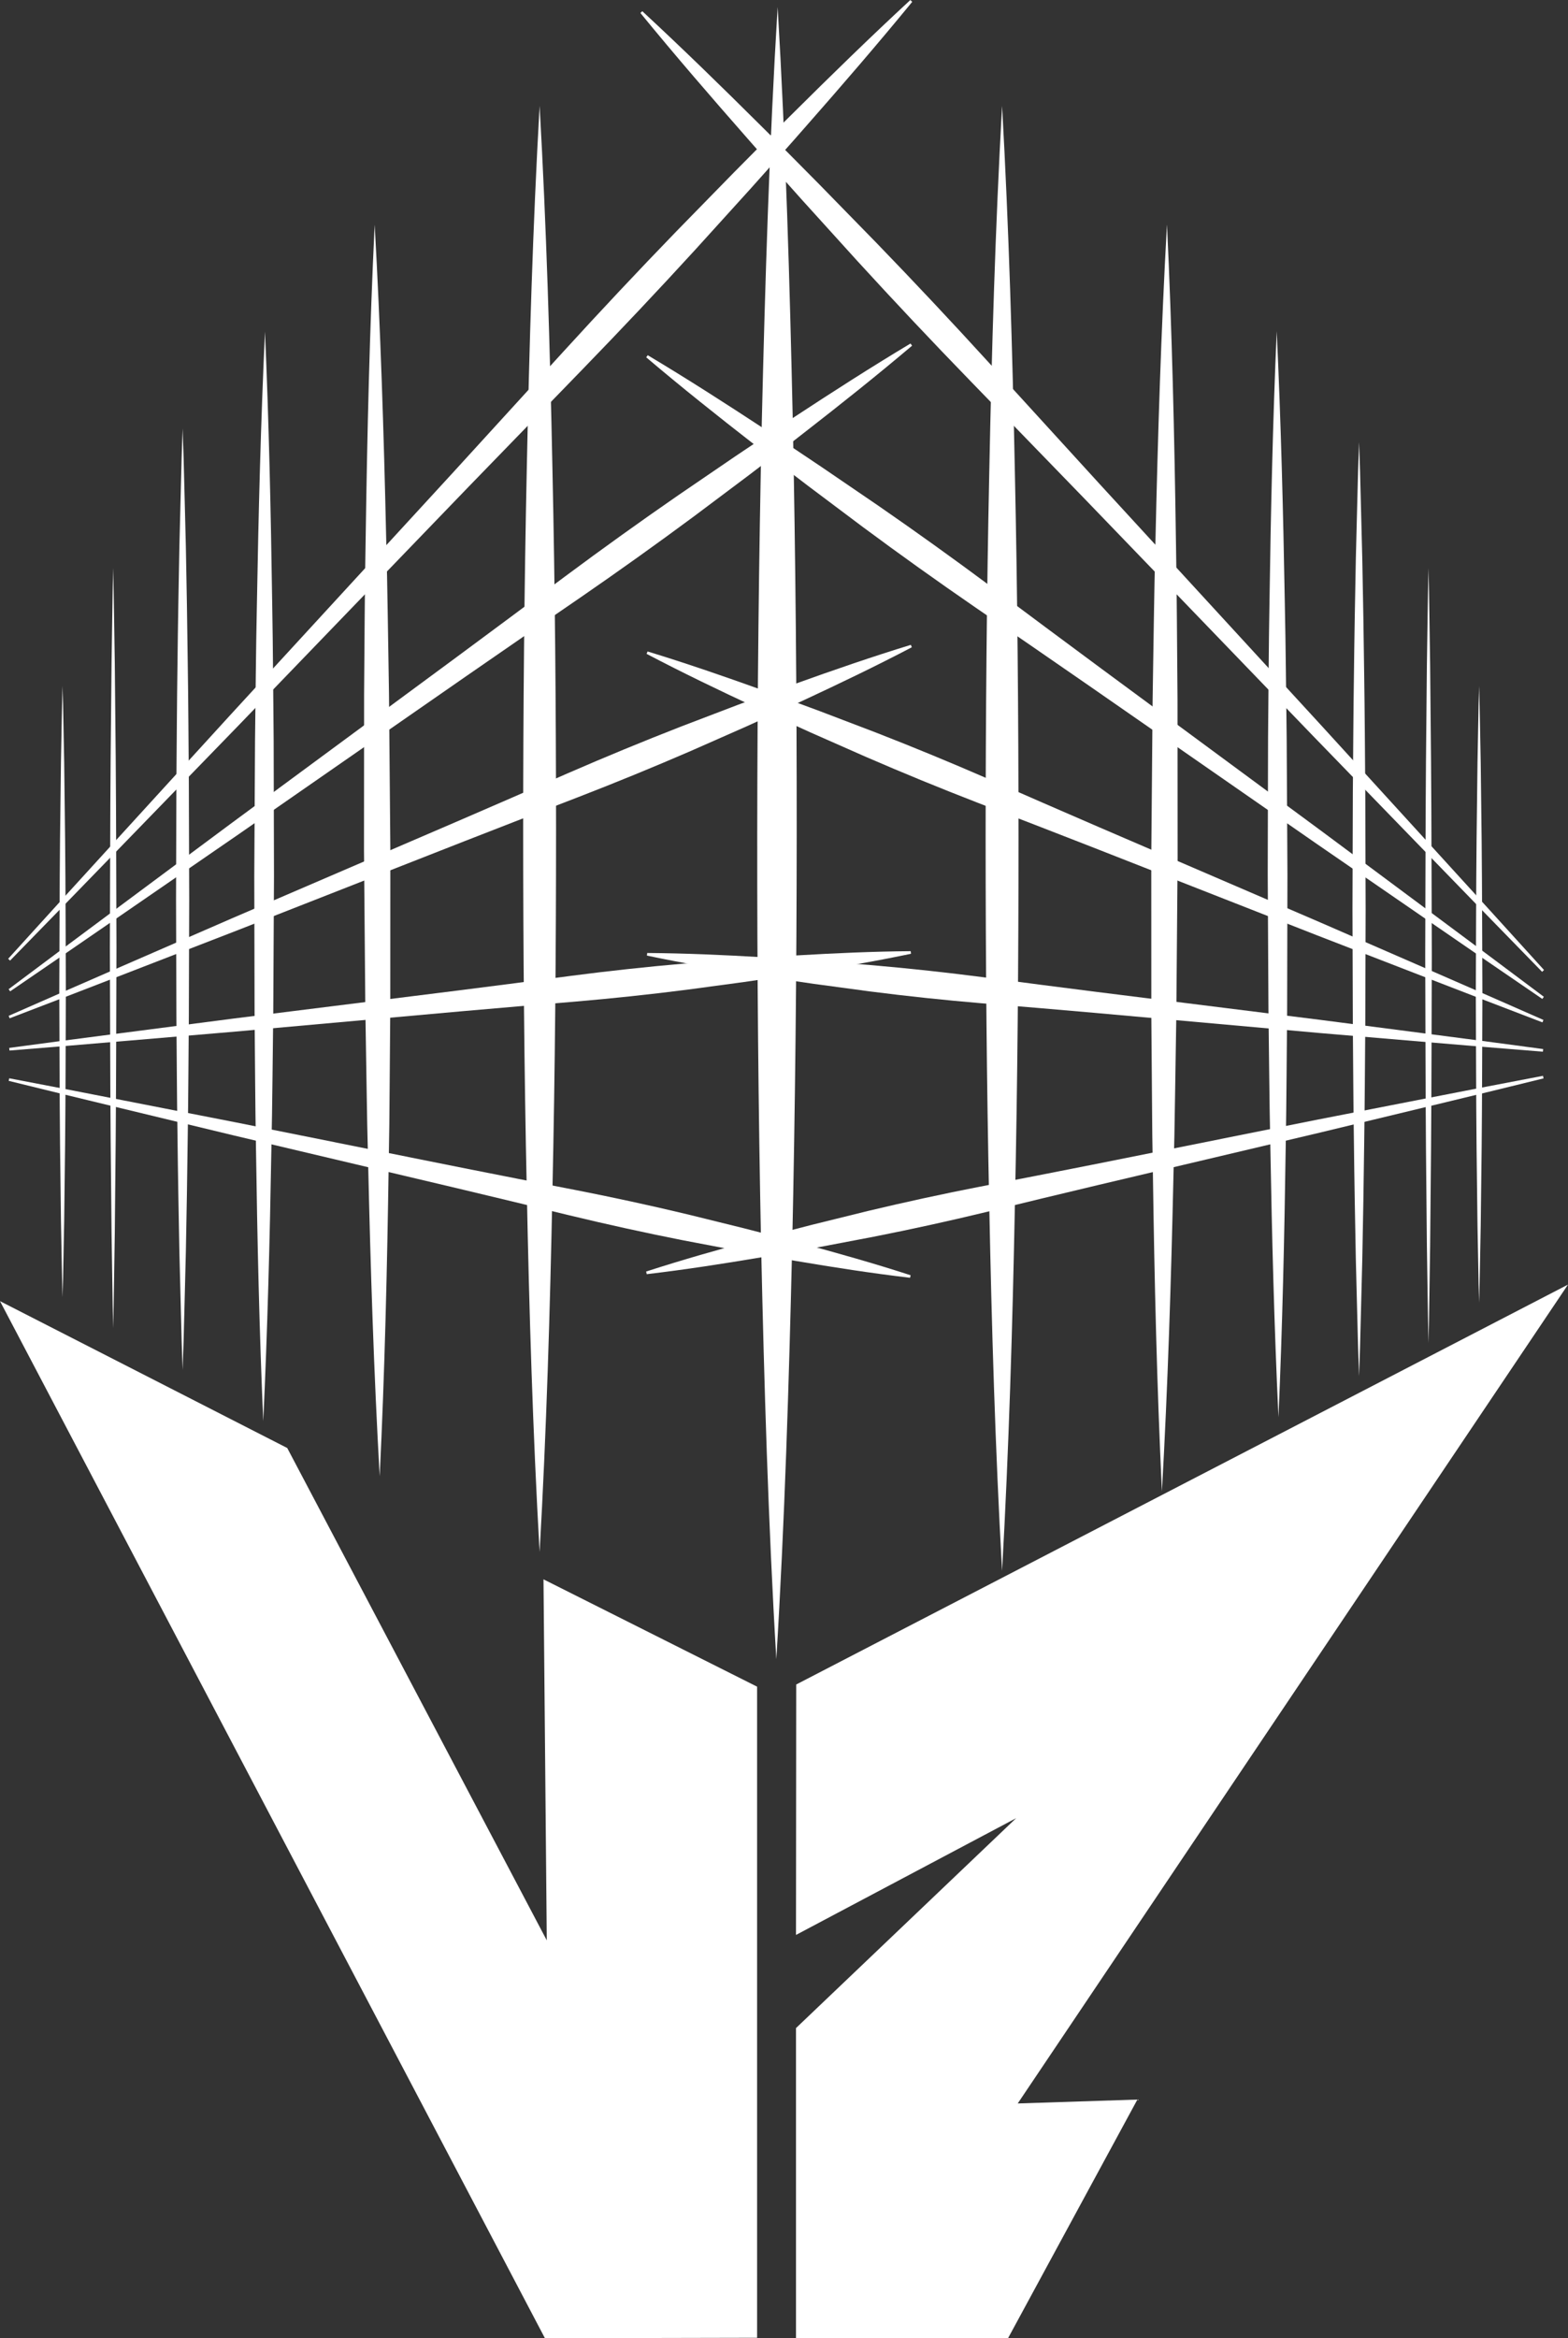<?xml version="1.0" encoding="UTF-8"?><svg id="Vrstva_2" xmlns="http://www.w3.org/2000/svg" viewBox="0 0 476.61 710.41"><rect x="0" y="0" width="476.61" height="710.41" fill="#333333" stroke="none"/><defs><style>.cls-1{fill:#fff;}</style></defs><g id="Vrstva_1-2"><path class="cls-1" d="M236.37,2.12c2.47,41.83,3.68,83.66,4.6,125.49.85,41.83,1.22,83.66,1.2,125.49-.02,41.83-.47,83.66-1.38,125.49-.98,41.83-2.27,83.66-4.82,125.49-2.48-41.83-3.7-83.66-4.62-125.49-.85-41.83-1.22-83.66-1.18-125.49.04-41.83.48-83.66,1.4-125.49.99-41.83,2.27-83.66,4.8-125.49Z"/><path class="cls-1" d="M164.02,32.17c2.07,36.61,3.15,73.22,3.89,109.84.8,36.61,1.09,73.22,1.11,109.84,0,36.61-.3,73.22-1.1,109.84-.73,36.61-1.82,73.22-3.9,109.84-2.08-36.61-3.17-73.22-3.9-109.84-.79-36.61-1.09-73.22-1.1-109.84.02-36.61.32-73.22,1.11-109.84.74-36.61,1.82-73.22,3.89-109.84Z"/><path class="cls-1" d="M113.89,68.35c1.78,31.67,2.78,63.35,3.49,95.03.43,15.84.58,31.68.86,47.52l.41,47.52-.02,47.52-.19,23.76-.1,11.88-.19,11.88c-.46,31.68-1.2,63.37-2.74,95.05-1.79-31.67-2.79-63.35-3.51-95.03l-.28-11.88-.2-11.88-.38-23.76-.4-47.52.03-47.52c.15-15.84.17-31.68.48-47.52.46-31.68,1.2-63.37,2.73-95.05Z"/><path class="cls-1" d="M80.54,100.66c1.2,27.6,1.8,55.19,2.2,82.79.25,13.8.29,27.59.44,41.39l.1,41.39-.22,41.39c-.19,13.8-.26,27.59-.57,41.39-.48,27.59-1.18,55.19-2.47,82.78-1.21-27.6-1.81-55.19-2.21-82.79-.26-13.8-.29-27.59-.43-41.39l-.09-41.39.23-41.39c.18-13.8.27-27.59.57-41.39.48-27.59,1.18-55.19,2.46-82.78Z"/><path class="cls-1" d="M55.51,130.21l.3,8.94.23,8.94.45,17.87c.23,11.92.45,23.83.58,35.75.18,11.92.23,23.83.33,35.75l.11,35.75-.11,35.75c-.11,11.92-.15,23.83-.33,35.75-.13,11.92-.35,23.83-.58,35.75l-.45,17.87-.23,8.94-.3,8.94-.3-8.94-.23-8.94-.45-17.87c-.23-11.92-.45-23.83-.58-35.75-.19-11.92-.22-23.83-.33-35.75l-.11-35.75.11-35.75c.11-11.92.15-23.83.33-35.75.13-11.92.35-23.83.58-35.75l.45-17.87.23-8.94.3-8.94Z"/><path class="cls-1" d="M34.4,172.56c.23,9.62.32,19.25.49,28.87l.28,28.87c.16,19.25.15,38.5.23,57.74-.08,19.25-.07,38.5-.23,57.74l-.28,28.87c-.17,9.62-.26,19.25-.49,28.87-.23-9.62-.32-19.25-.49-28.87l-.28-28.87c-.16-19.25-.15-38.5-.23-57.74.08-19.25.07-38.5.23-57.74l.28-28.87c.16-9.62.26-19.25.49-28.87Z"/><path class="cls-1" d="M19.02,208.4c.23,7.74.32,15.48.49,23.21l.28,23.21c.16,15.48.15,30.95.23,46.43-.08,15.48-.07,30.95-.23,46.43l-.28,23.21c-.17,7.74-.26,15.48-.49,23.21-.23-7.74-.32-15.48-.49-23.21l-.28-23.21c-.16-15.48-.15-30.95-.23-46.43.08-15.48.07-30.95.23-46.43l.28-23.21c.16-7.74.26-15.48.49-23.21Z"/><path class="cls-1" d="M277.29.55c-10.59,12.92-21.5,25.55-32.52,38.07-5.48,6.29-11.08,12.47-16.62,18.7l-16.8,18.53c-11.26,12.3-22.7,24.42-34.31,36.38l-34.83,35.89-69.43,72c-23.24,23.9-46.4,47.89-69.72,71.73l-.58-.55c22.39-24.71,44.93-49.28,67.39-73.92l67.68-73.65,33.72-36.93c11.24-12.31,22.65-24.46,34.25-36.44l17.48-17.88c5.89-5.91,11.71-11.87,17.66-17.71,11.83-11.76,23.77-23.41,36.04-34.76l.58.55Z"/><path class="cls-1" d="M277.23,105.03c-10.76,9.11-21.76,17.86-32.86,26.48-5.52,4.35-11.14,8.56-16.72,12.84l-16.86,12.64c-11.29,8.36-22.72,16.52-34.29,24.49-11.6,7.93-23.16,15.91-34.71,23.9l-69.23,48.07c-23.16,15.91-46.25,31.91-69.47,47.74l-.47-.65c22.47-16.87,45.07-33.56,67.6-50.34l67.84-50.02c11.29-8.35,22.58-16.72,33.83-25.14,11.27-8.38,22.69-16.57,34.24-24.55l17.41-11.88c5.85-3.89,11.65-7.85,17.55-11.68,11.75-7.72,23.58-15.32,35.67-22.56l.47.65Z"/><path class="cls-1" d="M277.15,196.66c-10.99,5.76-22.15,11.11-33.36,16.32-5.59,2.64-11.24,5.14-16.87,7.71l-16.96,7.48c-11.34,4.91-22.77,9.59-34.29,14.05-11.54,4.42-23.06,8.89-34.57,13.39l-69.01,27.07c-23.06,8.9-46.07,17.9-69.16,26.7l-.3-.74c22.61-9.98,45.3-19.77,67.95-29.66l68.1-29.29c11.34-4.9,22.68-9.82,33.99-14.79,11.33-4.93,22.75-9.64,34.26-14.13l17.32-6.61c5.8-2.13,11.58-4.33,17.41-6.38,11.64-4.18,23.33-8.22,35.2-11.86l.3.74Z"/><path class="cls-1" d="M276.91,289.78c-11.3,2.36-22.64,4.3-33.99,6.07-5.67.93-11.37,1.7-17.05,2.55l-17.08,2.3c-11.39,1.46-22.81,2.66-34.26,3.64-11.45.93-22.89,1.91-34.33,2.92l-68.63,6.16c-22.89,1.91-45.77,3.94-68.68,5.76l-.09-.8c22.77-3.09,45.56-5.96,68.33-8.94l68.38-8.54c11.39-1.44,22.79-2.91,34.17-4.43,11.39-1.48,22.81-2.72,34.25-3.71l17.18-1.37c5.73-.38,11.46-.83,17.2-1.12,11.48-.67,22.97-1.19,34.51-1.28l.09.8Z"/><path class="cls-1" d="M276.62,388.22c-11.66-1.37-23.23-3.17-34.76-5.12-5.78-.93-11.52-2.02-17.28-3.04l-17.22-3.28c-11.47-2.27-22.88-4.78-34.24-7.52-11.35-2.78-22.72-5.51-34.09-8.22l-68.24-16.13c-22.72-5.51-45.46-10.91-68.15-16.52l.17-.78c22.97,4.36,45.89,8.93,68.84,13.39l68.75,13.79c11.46,2.28,22.93,4.53,34.41,6.74,11.47,2.24,22.89,4.72,34.26,7.44l17.02,4.2c5.66,1.48,11.33,2.88,16.97,4.44,11.3,3.04,22.56,6.22,33.73,9.84l-.17.78Z"/><path class="cls-1" d="M304.59,32.17c2.07,37.09,3.15,74.18,3.89,111.27.8,37.09,1.09,74.18,1.11,111.27,0,37.09-.3,74.18-1.1,111.27-.73,37.09-1.82,74.18-3.9,111.27-2.08-37.09-3.17-74.18-3.9-111.27-.79-37.09-1.09-74.18-1.1-111.27.02-37.09.32-74.18,1.11-111.27.74-37.09,1.82-74.18,3.89-111.27Z"/><path class="cls-1" d="M354.72,68.35c1.53,32.07,2.26,64.14,2.72,96.2.3,16.03.32,32.07.48,48.1l.03,48.1-.4,48.09-.38,24.05-.2,12.02-.28,12.02c-.71,32.06-1.71,64.12-3.51,96.18-1.54-32.07-2.28-64.14-2.74-96.2l-.19-12.02-.1-12.02-.19-24.05-.02-48.1.41-48.09c.28-16.03.43-32.06.86-48.09.72-32.06,1.71-64.12,3.49-96.18Z"/><path class="cls-1" d="M388.07,100.66c1.29,27.49,1.98,54.99,2.46,82.48.3,13.75.38,27.49.57,41.24l.23,41.24-.09,41.24c-.15,13.75-.18,27.5-.43,41.24-.4,27.5-1,54.99-2.21,82.49-1.29-27.49-1.99-54.99-2.47-82.48-.3-13.75-.38-27.49-.57-41.24l-.22-41.24.1-41.24c.14-13.75.18-27.5.43-41.24.4-27.5,1-54.99,2.2-82.49Z"/><path class="cls-1" d="M413.1,134.34l.3,8.87.23,8.87.45,17.73c.23,11.82.45,23.64.58,35.47.18,11.82.23,23.64.33,35.47l.11,35.47-.11,35.47c-.11,11.82-.15,23.64-.33,35.47-.13,11.82-.35,23.64-.58,35.47l-.45,17.73-.23,8.87-.3,8.87-.3-8.87-.23-8.87-.45-17.73c-.23-11.82-.45-23.64-.58-35.47-.19-11.82-.22-23.64-.33-35.47l-.11-35.47.11-35.47c.11-11.82.15-23.64.33-35.47.13-11.82.35-23.64.58-35.47l.45-17.73.23-8.87.3-8.87Z"/><path class="cls-1" d="M434.21,172.56c.23,9.81.32,19.62.49,29.44l.28,29.44c.16,19.62.15,39.25.23,58.87-.08,19.62-.07,39.25-.23,58.87l-.28,29.44c-.17,9.81-.26,19.62-.49,29.44-.23-9.81-.32-19.62-.49-29.44l-.28-29.44c-.16-19.62-.15-39.25-.23-58.87.08-19.62.07-39.25.23-58.87l.28-29.44c.16-9.81.26-19.62.49-29.44Z"/><path class="cls-1" d="M449.59,208.4c.23,7.81.32,15.62.49,23.42l.28,23.42c.16,15.62.15,31.23.23,46.85-.08,15.62-.07,31.23-.23,46.85l-.28,23.42c-.17,7.81-.26,15.62-.49,23.42-.23-7.81-.32-15.62-.49-23.42l-.28-23.42c-.16-15.62-.15-31.23-.23-46.85.08-15.62.07-31.23.23-46.85l.28-23.42c.16-7.81.26-15.62.49-23.42Z"/><path class="cls-1" d="M195.24,3.41c12.26,11.35,24.19,23,36.02,34.76,5.94,5.85,11.77,11.81,17.65,17.72l17.47,17.88c11.59,11.98,23,24.13,34.23,36.44l33.71,36.93,67.65,73.65c22.45,24.64,44.98,49.21,67.35,73.92l-.58.55c-23.31-23.84-46.45-47.82-69.69-71.73l-69.39-72-34.81-35.89c-11.61-11.96-23.04-24.09-34.29-36.39l-16.79-18.53c-5.54-6.23-11.13-12.41-16.61-18.7-11.01-12.52-21.92-25.14-32.5-38.07l.58-.55Z"/><path class="cls-1" d="M196.9,107.93c12.02,7.19,23.78,14.73,35.45,22.4,5.86,3.8,11.63,7.73,17.44,11.6l17.3,11.8c11.48,7.93,22.82,16.07,34.02,24.4,11.18,8.36,22.38,16.68,33.6,24.98l67.4,49.71c22.38,16.68,44.84,33.27,67.16,50.03l-.47.65c-23.07-15.72-46.01-31.62-69.03-47.43l-68.79-47.76c-11.48-7.94-22.97-15.87-34.49-23.75-11.5-7.91-22.86-16.02-34.07-24.33l-16.75-12.57c-5.54-4.25-11.12-8.44-16.61-12.77-11.03-8.57-21.96-17.27-32.64-26.33l.47-.65Z"/><path class="cls-1" d="M196.84,197.93c11.78,3.6,23.4,7.61,34.95,11.76,5.79,2.04,11.53,4.22,17.29,6.33l17.2,6.56c11.43,4.45,22.77,9.13,34.02,14.03,11.23,4.94,22.49,9.83,33.75,14.7l67.62,29.1c22.49,9.83,45.02,19.55,67.47,29.47l-.3.74c-22.93-8.74-45.79-17.68-68.68-26.51l-68.53-26.88c-11.43-4.46-22.87-8.9-34.33-13.29-11.44-4.43-22.79-9.08-34.05-13.96l-16.84-7.43c-5.58-2.55-11.19-5.03-16.75-7.66-11.13-5.18-22.21-10.5-33.12-16.23l.3-.74Z"/><path class="cls-1" d="M196.73,289.54c11.47.08,22.89.59,34.3,1.25,5.71.29,11.4.74,17.1,1.11l17.07,1.36c11.37.99,22.72,2.22,34.04,3.69,11.32,1.51,22.64,2.97,33.96,4.4l67.96,8.49c22.64,2.97,45.29,5.82,67.91,8.89l-.09.8c-22.76-1.8-45.5-3.81-68.26-5.71l-68.21-6.11c-11.37-1-22.74-1.97-34.12-2.89-11.37-.96-22.72-2.16-34.05-3.61l-16.97-2.29c-5.65-.84-11.31-1.61-16.94-2.54-11.29-1.77-22.56-3.69-33.79-6.05l.09-.8Z"/><path class="cls-1" d="M196.41,386.32c11.11-3.6,22.32-6.77,33.56-9.79,5.61-1.55,11.26-2.95,16.88-4.42l16.94-4.18c11.31-2.7,22.67-5.17,34.08-7.39,11.42-2.19,22.83-4.43,34.24-6.69l68.41-13.69c22.83-4.43,45.64-8.97,68.49-13.3l.17.78c-22.58,5.58-45.21,10.95-67.81,16.43l-67.89,16.04c-11.31,2.69-22.62,5.41-33.91,8.18-11.3,2.73-22.66,5.22-34.07,7.47l-17.14,3.26c-5.73,1.01-11.44,2.09-17.19,3.02-11.48,1.93-22.99,3.72-34.59,5.08l-.17-.78Z"/><polygon class="cls-1" points="0 395.32 165.64 710.41 230.13 710.27 230.13 512.45 165.2 479.84 166.2 589.53 87.31 439.94 0 395.32"/><polygon class="cls-1" points="242.02 511.79 476.61 390.29 309.35 639.08 345.72 637.9 306.4 710.41 241.95 710.41 241.95 616.18 308.87 552.4 241.95 587.88 242.02 511.79"/></g></svg>